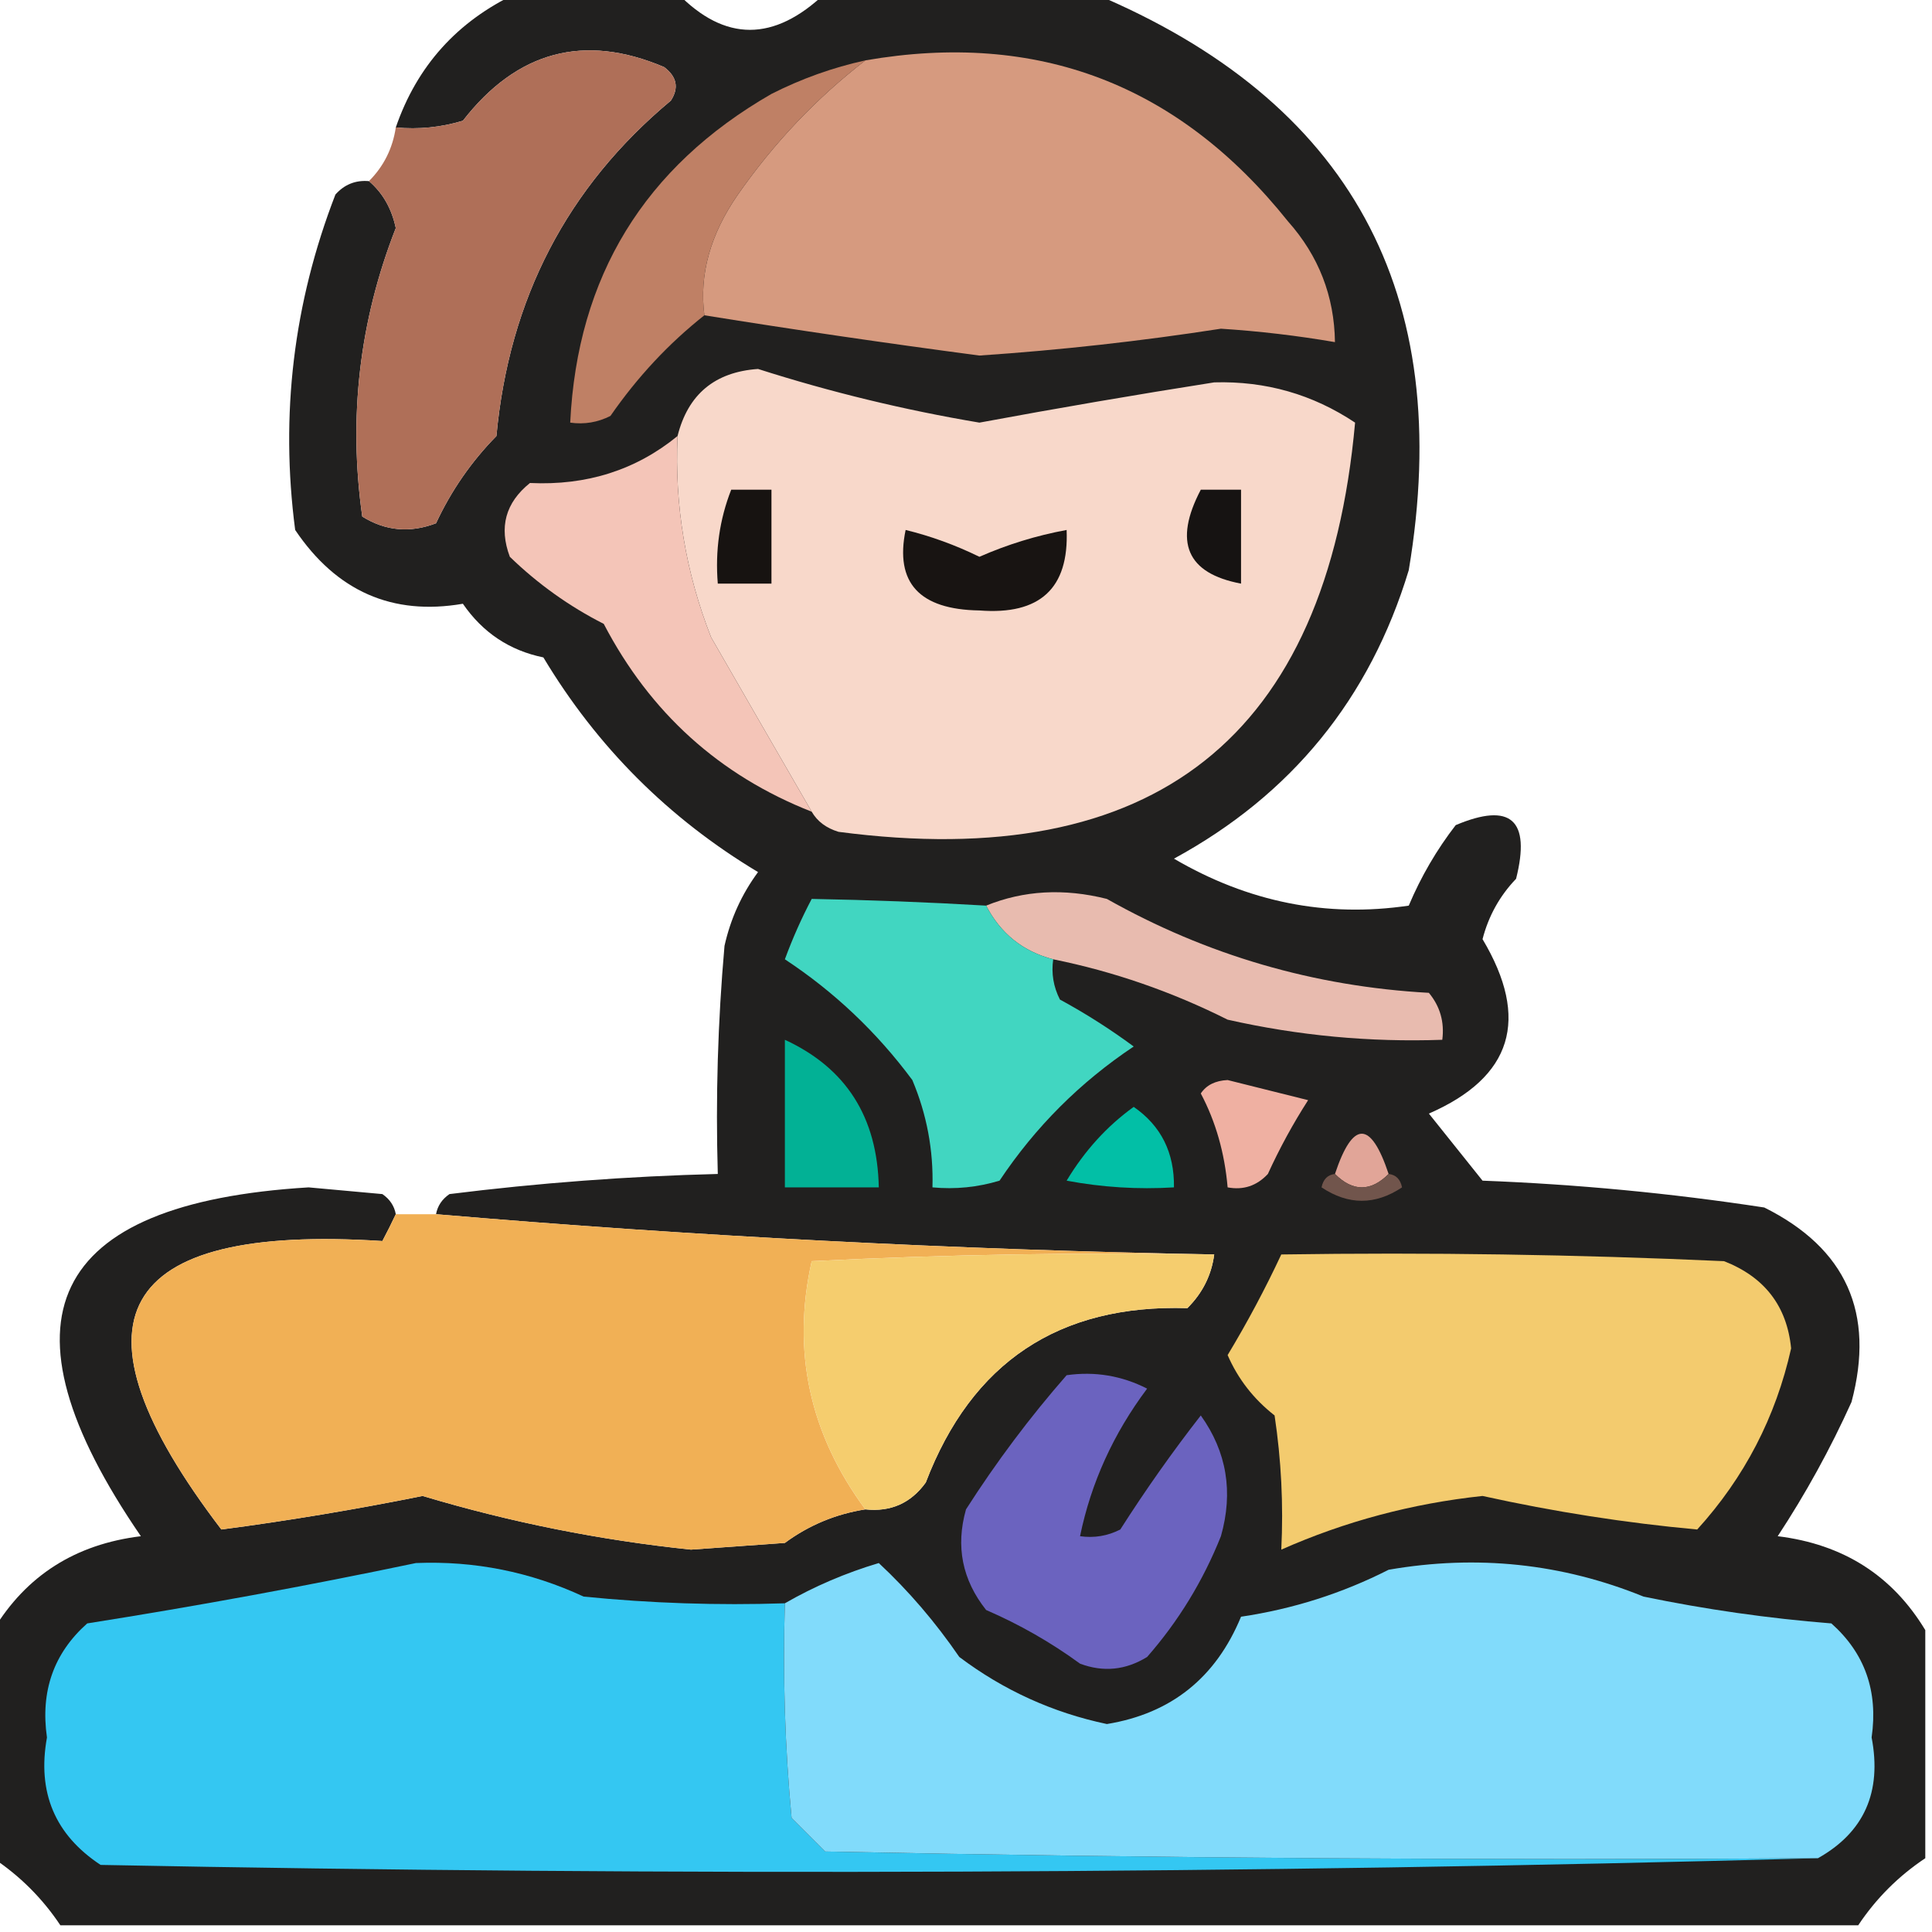 <?xml version="1.0" encoding="UTF-8"?>
<!DOCTYPE svg PUBLIC "-//W3C//DTD SVG 1.1//EN" "http://www.w3.org/Graphics/SVG/1.1/DTD/svg11.dtd">
<svg xmlns="http://www.w3.org/2000/svg" version="1.1" width="144px" height="144px" style="shape-rendering:geometricPrecision; text-rendering:geometricPrecision; image-rendering:optimizeQuality; fill-rule:evenodd; clip-rule:evenodd" xmlns:xlink="http://www.w3.org/1999/xlink">
<g><path style="opacity:0.904" fill="#0a0908" d="M 38.5,-0.5 C 42.5,-0.5 46.5,-0.5 50.5,-0.5C 54.03,3.132 57.697,3.132 61.5,-0.5C 68.167,-0.5 74.833,-0.5 81.5,-0.5C 100.639,7.51 108.472,21.844 105,42.5C 102.102,52.064 96.269,59.23 87.5,64C 93.034,67.24 98.867,68.407 105,67.5C 105.914,65.336 107.081,63.336 108.5,61.5C 112.606,59.77 114.106,61.103 113,65.5C 111.779,66.774 110.946,68.274 110.5,70C 114.05,75.954 112.717,80.287 106.5,83C 107.833,84.667 109.167,86.333 110.5,88C 117.542,88.269 124.542,88.936 131.5,90C 137.603,93.04 139.769,97.874 138,104.5C 136.421,107.994 134.587,111.327 132.5,114.5C 137.379,115.097 141.046,117.43 143.5,121.5C 143.5,127.167 143.5,132.833 143.5,138.5C 141.5,139.833 139.833,141.5 138.5,143.5C 93.833,143.5 49.167,143.5 4.5,143.5C 3.167,141.5 1.5,139.833 -0.5,138.5C -0.5,132.833 -0.5,127.167 -0.5,121.5C 1.954,117.43 5.621,115.097 10.5,114.5C -0.589,98.346 3.578,89.679 23,88.5C 24.833,88.667 26.667,88.833 28.5,89C 29.056,89.383 29.389,89.883 29.5,90.5C 29.196,91.15 28.863,91.817 28.5,92.5C 8.579,91.21 4.579,98.377 16.5,114C 21.462,113.348 26.462,112.515 31.5,111.5C 38.048,113.462 44.715,114.795 51.5,115.5C 53.833,115.333 56.167,115.167 58.5,115C 60.287,113.681 62.287,112.848 64.5,112.5C 66.39,112.703 67.89,112.037 69,110.5C 72.424,101.539 78.924,97.206 88.5,97.5C 89.63,96.378 90.297,95.044 90.5,93.5C 71.106,93.142 51.773,92.142 32.5,90.5C 32.611,89.883 32.944,89.383 33.5,89C 40.146,88.169 46.813,87.669 53.5,87.5C 53.334,81.824 53.501,76.157 54,70.5C 54.45,68.481 55.283,66.648 56.5,65C 49.833,61 44.5,55.667 40.5,49C 37.977,48.482 35.977,47.148 34.5,45C 29.248,45.907 25.082,44.074 22,39.5C 20.875,30.908 21.875,22.574 25,14.5C 25.671,13.748 26.504,13.414 27.5,13.5C 28.525,14.374 29.192,15.54 29.5,17C 26.787,23.927 25.953,31.094 27,38.5C 28.726,39.576 30.559,39.743 32.5,39C 33.63,36.572 35.13,34.405 37,32.5C 37.947,22.269 42.28,13.935 50,7.5C 50.617,6.551 50.451,5.718 49.5,5C 43.543,2.466 38.543,3.799 34.5,9C 32.866,9.494 31.199,9.66 29.5,9.5C 31.075,4.923 34.075,1.589 38.5,-0.5 Z"/></g>
<g><path style="opacity:0.999" fill="#af6f58" d="M 27.5,13.5 C 28.601,12.395 29.267,11.062 29.5,9.5C 31.199,9.66 32.866,9.494 34.5,9C 38.543,3.799 43.543,2.466 49.5,5C 50.451,5.718 50.617,6.551 50,7.5C 42.28,13.935 37.947,22.269 37,32.5C 35.13,34.405 33.63,36.572 32.5,39C 30.559,39.743 28.726,39.576 27,38.5C 25.953,31.094 26.787,23.927 29.5,17C 29.192,15.54 28.525,14.374 27.5,13.5 Z"/></g>
<g><path style="opacity:1" fill="#d69a7f" d="M 52.5,23.5 C 52.105,20.468 52.938,17.468 55,14.5C 57.696,10.639 60.863,7.306 64.5,4.5C 77.331,2.278 87.831,6.278 96,16.5C 98.287,19.072 99.454,22.072 99.5,25.5C 96.698,25.018 93.865,24.684 91,24.5C 85.029,25.427 79.029,26.094 73,26.5C 66.123,25.591 59.29,24.591 52.5,23.5 Z"/></g>
<g><path style="opacity:1" fill="#bf8065" d="M 64.5,4.5 C 60.863,7.306 57.696,10.639 55,14.5C 52.938,17.468 52.105,20.468 52.5,23.5C 49.844,25.598 47.511,28.098 45.5,31C 44.552,31.483 43.552,31.649 42.5,31.5C 43.029,20.61 48.029,12.444 57.5,7C 59.743,5.864 62.076,5.03 64.5,4.5 Z"/></g>
<g><path style="opacity:1" fill="#f8d8ca" d="M 60.5,60.5 C 58.023,56.221 55.523,51.888 53,47.5C 51.105,42.675 50.272,37.675 50.5,32.5C 51.278,29.39 53.278,27.724 56.5,27.5C 61.899,29.225 67.399,30.558 73,31.5C 78.821,30.42 84.654,29.42 90.5,28.5C 94.335,28.39 97.835,29.39 101,31.5C 98.885,54.932 86.051,65.099 62.5,62C 61.584,61.722 60.917,61.222 60.5,60.5 Z"/></g>
<g><path style="opacity:1" fill="#f4c5b8" d="M 50.5,32.5 C 50.272,37.675 51.105,42.675 53,47.5C 55.523,51.888 58.023,56.221 60.5,60.5C 53.629,57.799 48.462,53.132 45,46.5C 42.427,45.194 40.094,43.527 38,41.5C 37.175,39.299 37.675,37.466 39.5,36C 43.729,36.201 47.395,35.034 50.5,32.5 Z"/></g>
<g><path style="opacity:1" fill="#171311" d="M 54.5,36.5 C 55.5,36.5 56.5,36.5 57.5,36.5C 57.5,38.833 57.5,41.167 57.5,43.5C 56.167,43.5 54.833,43.5 53.5,43.5C 53.298,41.05 53.631,38.717 54.5,36.5 Z"/></g>
<g><path style="opacity:1" fill="#161312" d="M 89.5,36.5 C 90.5,36.5 91.5,36.5 92.5,36.5C 92.5,38.833 92.5,41.167 92.5,43.5C 88.452,42.738 87.452,40.404 89.5,36.5 Z"/></g>
<g><path style="opacity:1" fill="#181412" d="M 67.5,39.5 C 69.367,39.955 71.2,40.622 73,41.5C 75.087,40.582 77.253,39.915 79.5,39.5C 79.678,43.852 77.512,45.852 73,45.5C 68.519,45.432 66.686,43.432 67.5,39.5 Z"/></g>
<g><path style="opacity:1" fill="#e8bbaf" d="M 78.5,71.5 C 76.251,70.92 74.585,69.587 73.5,67.5C 76.303,66.362 79.303,66.195 82.5,67C 89.941,71.194 97.941,73.528 106.5,74C 107.337,75.011 107.67,76.178 107.5,77.5C 102.101,77.691 96.767,77.191 91.5,76C 87.332,73.91 82.998,72.41 78.5,71.5 Z"/></g>
<g><path style="opacity:1" fill="#41d6c1" d="M 73.5,67.5 C 74.585,69.587 76.251,70.92 78.5,71.5C 78.35,72.552 78.517,73.552 79,74.5C 80.918,75.542 82.751,76.709 84.5,78C 80.5,80.667 77.167,84 74.5,88C 72.866,88.493 71.199,88.66 69.5,88.5C 69.579,85.729 69.079,83.063 68,80.5C 65.353,76.931 62.187,73.931 58.5,71.5C 59.074,69.941 59.74,68.441 60.5,67C 64.805,67.077 69.138,67.244 73.5,67.5 Z"/></g>
<g><path style="opacity:1" fill="#02b195" d="M 58.5,77.5 C 63.064,79.604 65.397,83.27 65.5,88.5C 63.167,88.5 60.833,88.5 58.5,88.5C 58.5,84.833 58.5,81.167 58.5,77.5 Z"/></g>
<g><path style="opacity:1" fill="#efb0a2" d="M 89.5,81.5 C 89.917,80.876 90.584,80.543 91.5,80.5C 93.5,81 95.5,81.5 97.5,82C 96.373,83.753 95.373,85.587 94.5,87.5C 93.675,88.386 92.675,88.719 91.5,88.5C 91.278,85.933 90.612,83.599 89.5,81.5 Z"/></g>
<g><path style="opacity:1" fill="#02bfa6" d="M 84.5,82.5 C 86.539,83.911 87.539,85.911 87.5,88.5C 84.813,88.664 82.146,88.497 79.5,88C 80.843,85.768 82.51,83.934 84.5,82.5 Z"/></g>
<g><path style="opacity:1" fill="#e1a598" d="M 103.5,87.5 C 102.167,88.833 100.833,88.833 99.5,87.5C 100.833,83.5 102.167,83.5 103.5,87.5 Z"/></g>
<g><path style="opacity:1" fill="#71554c" d="M 99.5,87.5 C 100.833,88.833 102.167,88.833 103.5,87.5C 104.043,87.56 104.376,87.893 104.5,88.5C 102.5,89.833 100.5,89.833 98.5,88.5C 98.624,87.893 98.957,87.56 99.5,87.5 Z"/></g>
<g><path style="opacity:1" fill="#f1b055" d="M 29.5,90.5 C 30.5,90.5 31.5,90.5 32.5,90.5C 51.773,92.142 71.106,93.142 90.5,93.5C 80.494,93.334 70.494,93.5 60.5,94C 59.002,100.697 60.335,106.864 64.5,112.5C 62.287,112.848 60.287,113.681 58.5,115C 56.167,115.167 53.833,115.333 51.5,115.5C 44.715,114.795 38.048,113.462 31.5,111.5C 26.462,112.515 21.462,113.348 16.5,114C 4.579,98.377 8.579,91.21 28.5,92.5C 28.863,91.817 29.196,91.15 29.5,90.5 Z"/></g>
<g><path style="opacity:1" fill="#f3cb6e" d="M 95.5,93.5 C 106.505,93.334 117.505,93.5 128.5,94C 131.523,95.182 133.189,97.349 133.5,100.5C 132.355,105.623 130.022,110.123 126.5,114C 121.174,113.513 115.841,112.68 110.5,111.5C 105.256,112.06 100.256,113.394 95.5,115.5C 95.665,112.15 95.498,108.817 95,105.5C 93.437,104.275 92.27,102.775 91.5,101C 92.966,98.568 94.299,96.068 95.5,93.5 Z"/></g>
<g><path style="opacity:1" fill="#f5cd6e" d="M 90.5,93.5 C 90.297,95.044 89.63,96.378 88.5,97.5C 78.924,97.206 72.424,101.539 69,110.5C 67.89,112.037 66.39,112.703 64.5,112.5C 60.335,106.864 59.002,100.697 60.5,94C 70.494,93.5 80.494,93.334 90.5,93.5 Z"/></g>
<g><path style="opacity:1" fill="#6b63bf" d="M 79.5,102.5 C 81.604,102.201 83.604,102.534 85.5,103.5C 82.984,106.859 81.318,110.525 80.5,114.5C 81.552,114.649 82.552,114.483 83.5,114C 85.389,111.041 87.389,108.208 89.5,105.5C 91.436,108.208 91.936,111.208 91,114.5C 89.669,117.834 87.835,120.834 85.5,123.5C 83.902,124.485 82.235,124.651 80.5,124C 78.329,122.414 75.996,121.08 73.5,120C 71.718,117.757 71.218,115.257 72,112.5C 74.266,108.958 76.766,105.625 79.5,102.5 Z"/></g>
<g><path style="opacity:1" fill="#34c7f2" d="M 58.5,119.5 C 58.334,124.844 58.501,130.177 59,135.5C 59.833,136.333 60.667,137.167 61.5,138C 86.164,138.5 110.831,138.667 135.5,138.5C 93.002,139.665 50.335,139.831 7.5,139C 4.093,136.755 2.76,133.588 3.5,129.5C 3.005,126.052 4.005,123.219 6.5,121C 14.727,119.699 22.893,118.199 31,116.5C 35.37,116.323 39.536,117.157 43.5,119C 48.489,119.499 53.489,119.666 58.5,119.5 Z"/></g>
<g><path style="opacity:1" fill="#81dbfb" d="M 135.5,138.5 C 110.831,138.667 86.164,138.5 61.5,138C 60.667,137.167 59.833,136.333 59,135.5C 58.501,130.177 58.334,124.844 58.5,119.5C 60.696,118.237 63.03,117.237 65.5,116.5C 67.717,118.566 69.717,120.9 71.5,123.5C 74.8,125.983 78.467,127.65 82.5,128.5C 87.288,127.718 90.621,125.051 92.5,120.5C 96.37,119.926 100.036,118.759 103.5,117C 110.084,115.859 116.417,116.526 122.5,119C 127.123,119.958 131.79,120.625 136.5,121C 138.995,123.219 139.995,126.052 139.5,129.5C 140.276,133.566 138.942,136.566 135.5,138.5 Z"/></g>
</svg>
